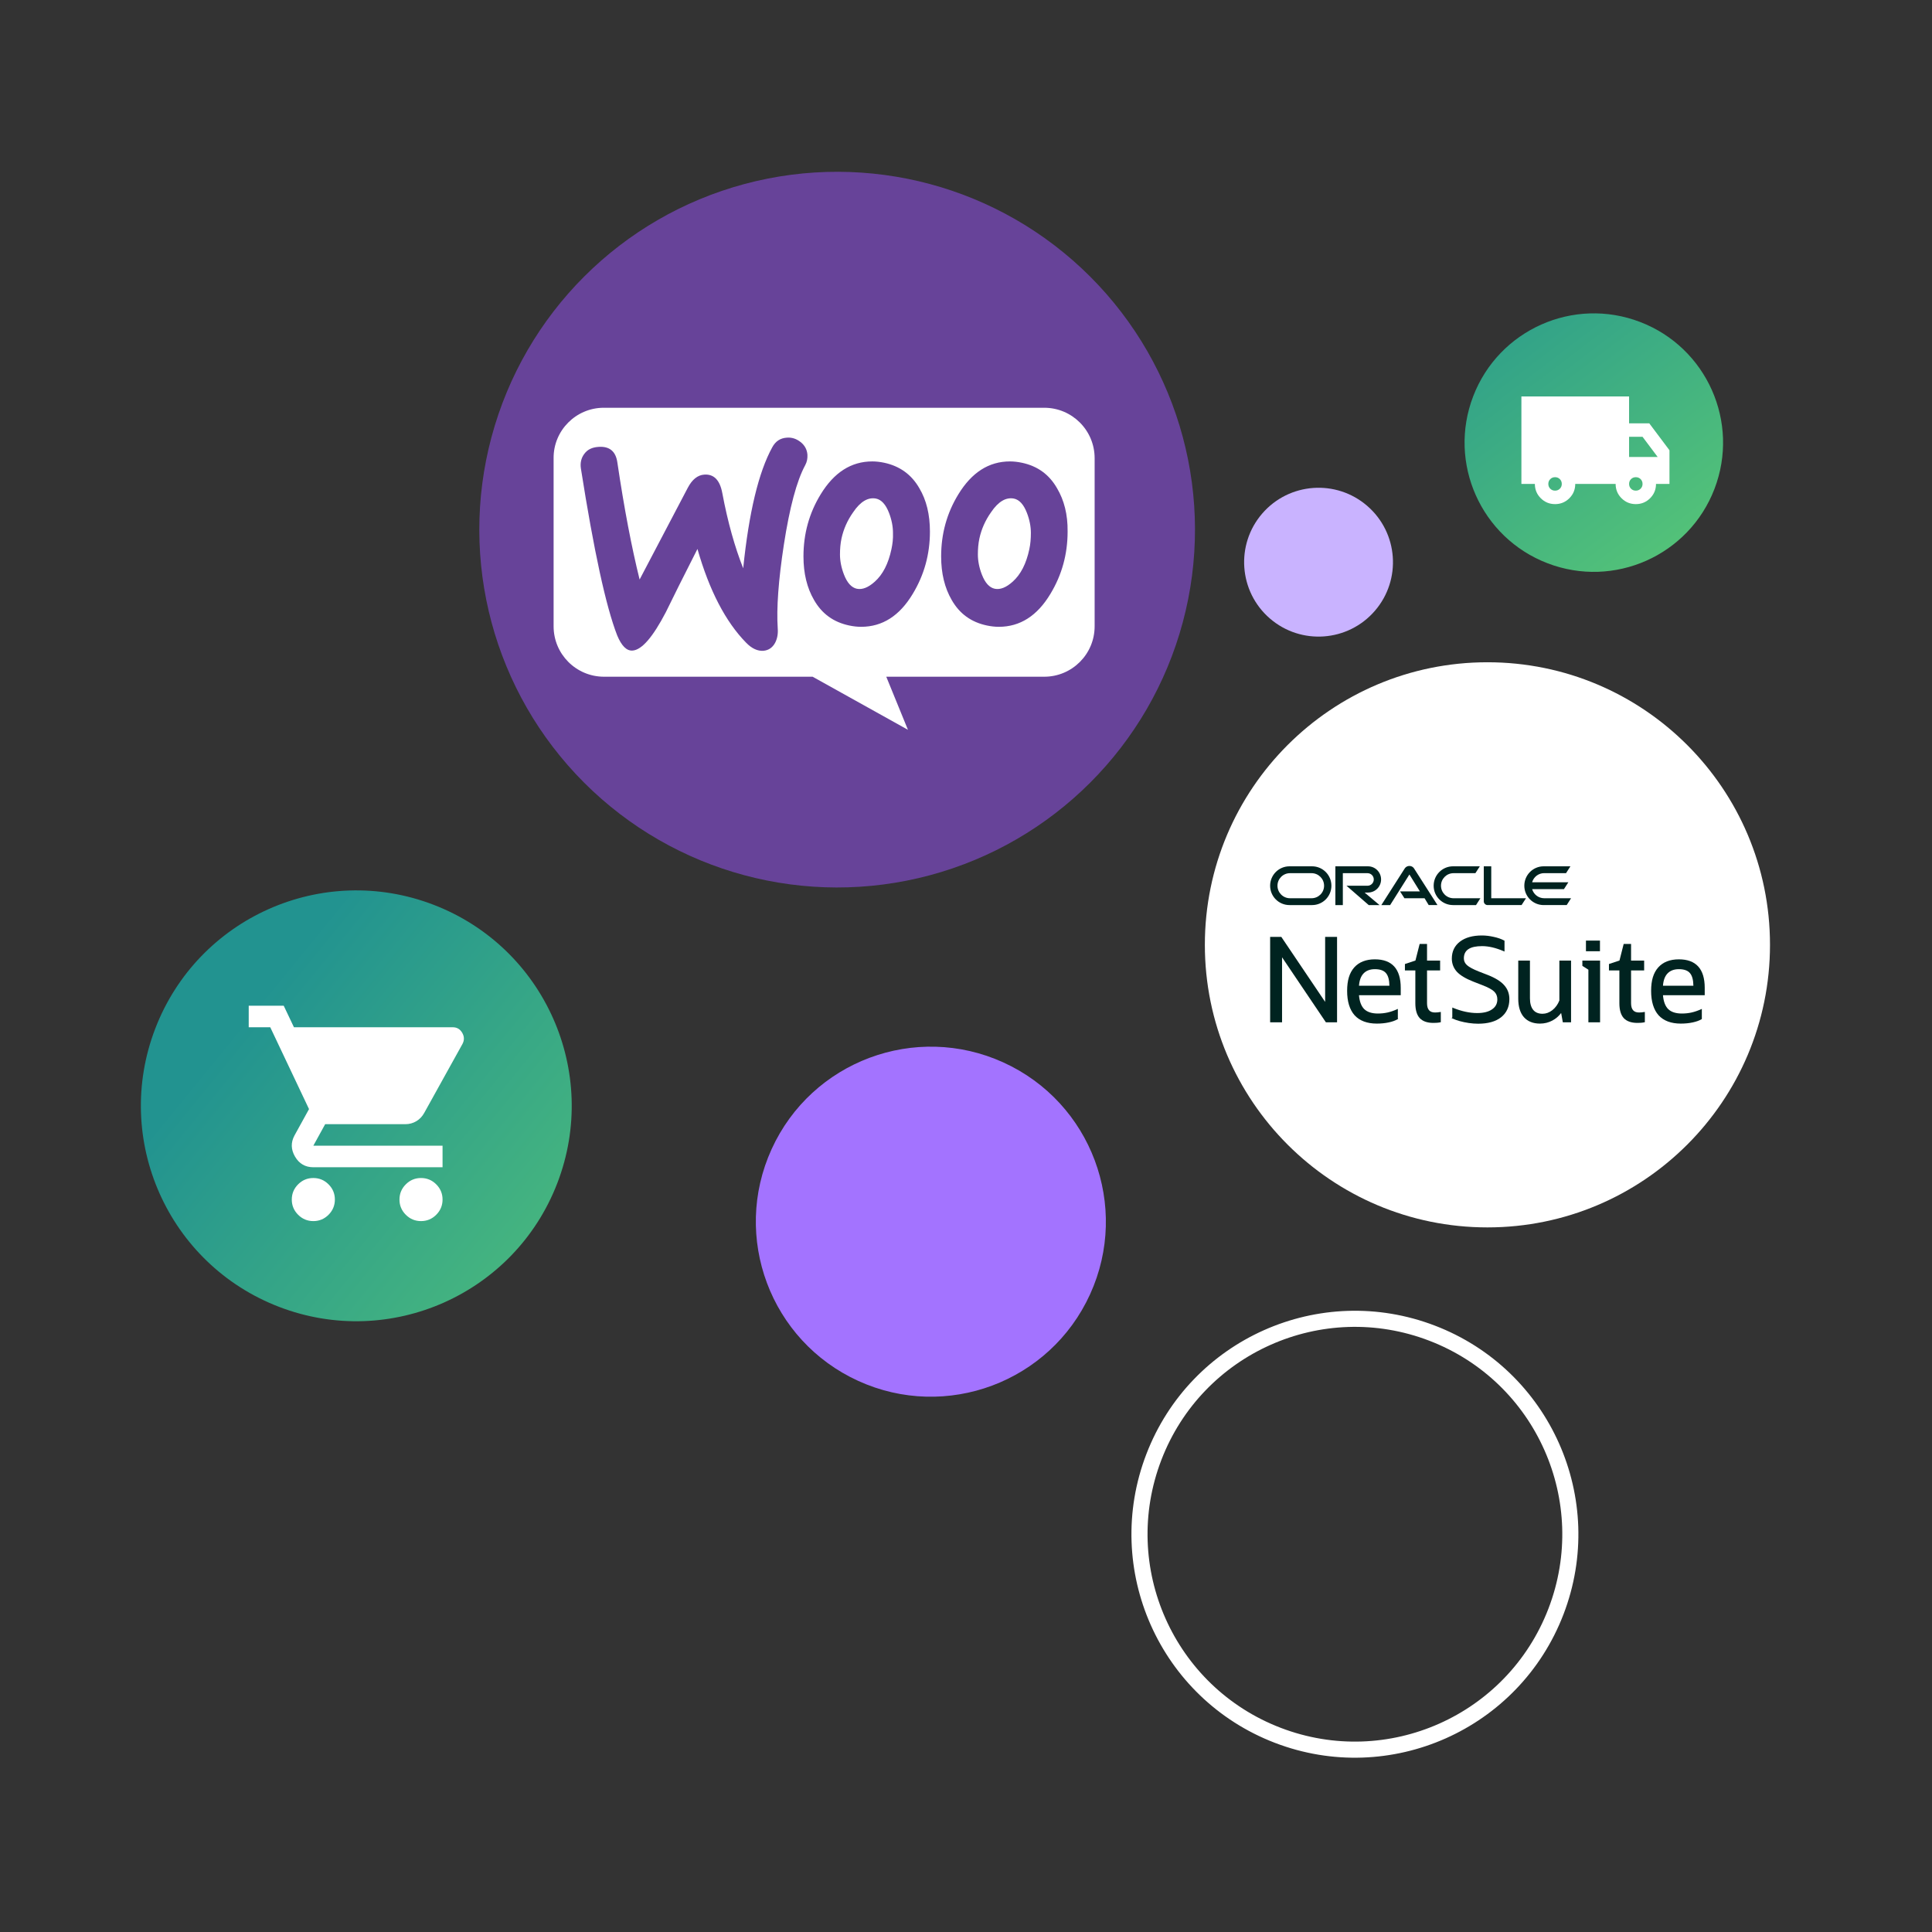 <svg xmlns="http://www.w3.org/2000/svg" xmlns:xlink="http://www.w3.org/1999/xlink" viewBox="0 0 1200 1199.996"><rect x="0" y="0" width="1200" height="1199.996" fill="#333333" stroke="none"/><defs><style> .cls-1 { fill: #fff; } .cls-2 { fill: url(#Degradado_sin_nombre_39-2); } .cls-3 { fill: #002320; } .cls-4 { fill: #a373ff; } .cls-5 { fill: none; stroke: #fff; stroke-miterlimit: 10; stroke-width: 10px; } .cls-6 { fill: url(#Degradado_sin_nombre_39); } .cls-7 { fill: #674399; } .cls-8 { fill: #c9b3ff; } </style><linearGradient id="Degradado_sin_nombre_39" data-name="Degradado sin nombre 39" x1="877.803" y1="127.611" x2="1236.813" y2="599.168" gradientTransform="translate(891.717 -747.792) rotate(68.993)" gradientUnits="userSpaceOnUse"><stop offset=".033" stop-color="#229390"></stop><stop offset="1" stop-color="#93ff5a"></stop></linearGradient><linearGradient id="Degradado_sin_nombre_39-2" data-name="Degradado sin nombre 39" x1="133.047" y1="614.82" x2="721.426" y2="1094.926" gradientTransform="translate(783.165 234.023) rotate(68.993)" xlink:href="#Degradado_sin_nombre_39"></linearGradient></defs><g><g id="Capa_1"><circle class="cls-5" cx="841.563" cy="952.938" r="133.771" transform="translate(-349.723 1396.962) rotate(-68.993)"></circle><circle class="cls-4" cx="578.174" cy="758.821" r="108.689" transform="translate(-352.072 970.335) rotate(-65.505)"></circle><g><circle class="cls-6" cx="989.949" cy="274.914" r="80.263" transform="translate(378.431 1100.519) rotate(-68.993)"></circle><path class="cls-1" d="M965.873,313.111c-3.484,0-6.445-1.219-8.883-3.658-2.439-2.439-3.658-5.4-3.658-8.883h-8.361v-54.344h66.885v16.721h12.541l12.541,16.721v20.902h-8.361c0,3.484-1.219,6.445-3.658,8.883-2.439,2.439-5.4,3.658-8.883,3.658s-6.445-1.219-8.883-3.658c-2.439-2.439-3.658-5.4-3.658-8.883h-25.082c0,3.484-1.219,6.445-3.658,8.883-2.439,2.439-5.4,3.658-8.883,3.658ZM965.873,304.75c1.184,0,2.178-.401,2.981-1.204.803-.803,1.203-1.795,1.2-2.976,0-1.184-.401-2.178-1.204-2.981-.803-.803-1.795-1.203-2.976-1.2-1.184,0-2.178.401-2.981,1.204-.803.803-1.203,1.795-1.2,2.976,0,1.184.401,2.178,1.204,2.981.803.803,1.795,1.203,2.976,1.2ZM1016.037,304.75c1.184,0,2.178-.401,2.981-1.204.803-.803,1.203-1.795,1.2-2.976,0-1.184-.401-2.178-1.204-2.981-.803-.803-1.795-1.203-2.976-1.2-1.184,0-2.178.401-2.981,1.204-.803.803-1.203,1.795-1.2,2.976,0,1.184.401,2.178,1.204,2.981.803.803,1.795,1.203,2.976,1.2ZM1011.857,283.849h17.766l-9.406-12.541h-8.361v12.541Z"></path></g><g><circle class="cls-2" cx="221.308" cy="686.84" r="133.771" transform="translate(-499.217 647.222) rotate(-68.993)"></circle><path class="cls-1" d="M194.616,758.444c-3.679,0-6.829-1.311-9.451-3.933-2.622-2.622-3.931-5.77-3.926-9.444,0-3.679,1.311-6.829,3.933-9.451,2.622-2.622,5.77-3.931,9.444-3.926,3.679,0,6.829,1.311,9.451,3.933,2.622,2.622,3.931,5.77,3.926,9.444,0,3.679-1.311,6.829-3.933,9.451-2.622,2.622-5.77,3.931-9.444,3.926ZM261.501,758.444c-3.679,0-6.829-1.311-9.451-3.933-2.622-2.622-3.931-5.77-3.926-9.444,0-3.679,1.311-6.829,3.933-9.451,2.622-2.622,5.77-3.931,9.444-3.926,3.679,0,6.829,1.311,9.451,3.933,2.622,2.622,3.931,5.77,3.926,9.444,0,3.679-1.311,6.829-3.933,9.451-2.622,2.622-5.77,3.931-9.444,3.926ZM182.577,638.05h98.656c2.564,0,4.515,1.144,5.852,3.431,1.338,2.287,1.393,4.599.167,6.936l-23.744,42.807c-1.226,2.23-2.872,3.957-4.936,5.184-2.065,1.226-4.321,1.839-6.769,1.839h-49.83l-7.357,13.377h80.262v13.377h-80.262c-5.016,0-8.807-2.203-11.371-6.608-2.564-4.406-2.675-8.78-.334-13.123l9.03-16.387-24.079-50.833h-13.377v-13.377h21.738l6.354,13.377Z"></path></g><circle class="cls-8" cx="818.978" cy="349.187" r="46.224" transform="translate(19.389 740.742) rotate(-49.183)"></circle><g><circle class="cls-7" cx="519.971" cy="328.967" r="222.258" transform="translate(-80.319 464.028) rotate(-45)"></circle><g><path class="cls-1" d="M375.038,253.265h273.534c17.31,0,31.324,14.013,31.324,31.324v104.412c0,17.31-14.013,31.324-31.324,31.324h-98.092l13.464,32.972-59.213-32.972h-129.554c-17.31,0-31.324-14.013-31.324-31.324v-104.412c-.137-17.174,13.876-31.324,31.186-31.324h-.001Z"></path><path class="cls-7" d="M362.986,281.815c1.912-2.595,4.781-3.962,8.606-4.235,6.967-.546,10.928,2.732,11.885,9.835,4.235,28.551,8.879,52.729,13.797,72.537l29.916-56.963c2.732-5.191,6.147-7.923,10.245-8.196,6.011-.41,9.699,3.415,11.201,11.475,3.415,18.169,7.786,33.604,12.977,46.718,3.552-34.698,9.562-59.695,18.032-75.132,2.049-3.825,5.054-5.737,9.016-6.011,3.142-.273,6.011.683,8.606,2.732,2.595,2.049,3.962,4.644,4.235,7.786.137,2.459-.273,4.508-1.366,6.557-5.327,9.835-9.699,26.365-13.25,49.313-3.415,22.267-4.644,39.615-3.825,52.046.273,3.415-.273,6.42-1.639,9.016-1.639,3.005-4.098,4.644-7.24,4.918-3.552.273-7.24-1.366-10.792-5.054-12.704-12.977-22.813-32.374-30.189-58.193-8.879,17.485-15.436,30.6-19.67,39.342-8.06,15.436-14.89,23.359-20.627,23.769-3.688.273-6.83-2.869-9.562-9.426-6.967-17.896-14.48-52.456-22.54-103.681-.546-3.552.273-6.694,2.186-9.152h-.002ZM656.552,303.262c-4.918-8.606-12.158-13.797-21.856-15.847-2.595-.546-5.054-.82-7.377-.82-13.114,0-23.769,6.83-32.101,20.491-7.103,11.611-10.655,24.452-10.655,38.522,0,10.518,2.186,19.534,6.557,27.048,4.918,8.606,12.158,13.797,21.856,15.847,2.595.546,5.054.82,7.377.82,13.25,0,23.905-6.83,32.101-20.491,7.103-11.748,10.655-24.589,10.655-38.658.137-10.655-2.186-19.534-6.557-26.911ZM639.34,341.101c-1.912,9.016-5.327,15.709-10.382,20.218-3.962,3.552-7.65,5.054-11.065,4.371-3.279-.683-6.011-3.552-8.06-8.879-1.639-4.235-2.459-8.469-2.459-12.431,0-3.415.273-6.83.956-9.972,1.229-5.601,3.552-11.065,7.24-16.256,4.508-6.694,9.289-9.426,14.207-8.469,3.279.683,6.011,3.552,8.06,8.879,1.639,4.235,2.459,8.469,2.459,12.431,0,3.552-.273,6.967-.956,10.109h0ZM571.038,303.262c-4.918-8.606-12.294-13.797-21.856-15.847-2.595-.546-5.054-.82-7.377-.82-13.114,0-23.769,6.83-32.101,20.491-7.103,11.611-10.655,24.452-10.655,38.522,0,10.518,2.186,19.534,6.557,27.048,4.918,8.606,12.158,13.797,21.856,15.847,2.595.546,5.054.82,7.377.82,13.25,0,23.905-6.83,32.101-20.491,7.103-11.748,10.655-24.589,10.655-38.658,0-10.655-2.186-19.534-6.557-26.911ZM553.69,341.101c-1.912,9.016-5.327,15.709-10.382,20.218-3.962,3.552-7.65,5.054-11.065,4.371-3.279-.683-6.011-3.552-8.06-8.879-1.639-4.235-2.459-8.469-2.459-12.431,0-3.415.273-6.83.956-9.972,1.229-5.601,3.552-11.065,7.24-16.256,4.508-6.694,9.289-9.426,14.207-8.469,3.279.683,6.011,3.552,8.06,8.879,1.639,4.235,2.459,8.469,2.459,12.431.137,3.552-.273,6.967-.956,10.109h0Z"></path></g></g><g><circle class="cls-1" cx="923.868" cy="586.852" r="175.508"></circle><g><path class="cls-3" d="M959.128,557.916c-3.558,0-6.562-2.399-7.498-5.675h19.772l2.731-4.244h-22.509c.93-3.292,3.934-5.675,7.498-5.675h13.58l2.715-4.244h-16.605c-6.643,0-12.03,5.381-12.03,12.051s5.386,12.03,12.03,12.03h14.288l2.715-4.244h-16.687ZM902.495,562.16h14.288l2.715-4.244h-16.665c-4.325,0-7.808-3.498-7.808-7.786s3.477-7.786,7.808-7.786h13.564l2.753-4.266h-16.627c-6.649,0-12.051,5.381-12.051,12.051s5.403,12.03,12.051,12.03M814.62,557.916h-13.374c-4.309,0-7.786-3.498-7.786-7.786s3.477-7.786,7.786-7.786h13.357c4.309,0,7.808,3.477,7.808,7.786s-3.477,7.786-7.808,7.786M800.952,562.16h13.999c6.649,0,12.008-5.381,12.008-12.03s-5.365-12.051-12.03-12.051h-13.978c-6.665,0-12.051,5.381-12.051,12.051s5.381,12.03,12.051,12.03ZM849.675,554.379c4.516,0,8.14-3.645,8.14-8.14s-3.624-8.156-8.14-8.156h-20.251v24.081h4.636v-19.816h15.321c2.155,0,3.896,1.741,3.896,3.89s-1.741,3.912-3.896,3.912h-13.042l13.831,12.03h6.709l-9.277-7.786h2.111M926.244,557.921v-19.837h-4.636v21.78c0,.598.25,1.181.686,1.594.435.457,1.055.702,1.676.702h21.1l2.753-4.244h-21.573l-.005.005ZM869.594,553.677h12.34l-6.524-10.517-11.97,19.005h-5.468l14.576-22.819c.62-.93,1.698-1.491,2.856-1.491s2.193.539,2.818,1.447l14.62,22.857h-5.446l-2.568-4.244h-12.509l-2.731-4.244.005.005Z"></path><g><polygon class="cls-3" points="823.068 622.294 795.954 582.079 795.837 581.905 788.904 581.905 788.904 634.984 796.308 634.984 796.308 594.595 823.421 634.81 823.538 634.984 830.472 634.984 830.472 581.905 823.068 581.905 823.068 622.294"></polygon><path class="cls-3" d="M853.953,595.859c-5.506,0-9.815,1.69-12.81,5.025-3.012,3.416-4.414,8.047-4.414,14.575,0,6.588,1.558,11.685,4.636,15.152,3.132,3.426,7.778,5.164,13.812,5.164,2.648,0,5.121-.245,7.349-.727,2.291-.49,4.148-1.161,5.517-1.992l.426-.264-.24-.239v-5.912l-.556.251c-1.975.893-3.934,1.562-5.821,1.989-1.883.424-3.911.639-6.028.639-3.761,0-6.62-.931-8.497-2.764-1.824-1.824-2.913-4.718-3.236-8.606h25.935v-4.564c0-11.763-5.407-17.727-16.072-17.727ZM860.854,604.421c1.367,1.587,2.083,4.221,2.131,7.835h-18.891c.236-3.286,1.158-5.82,2.744-7.538,1.689-1.824,4.083-2.749,7.119-2.749h.003c3.219,0,5.538.823,6.895,2.452Z"></path><path class="cls-3" d="M892.903,628.802c-.517.048-1.062.072-1.62.072-3.315,0-4.927-1.895-4.927-5.793v-20.319h8.128v-6.11h-8.128v-10.357h-4.585l-2.611,10.302-6.537,2.179v3.986h6.473l-.003,20.396c0,4.111.905,7.2,2.693,9.187,1.848,1.992,4.704,3.002,8.49,3.002.771,0,1.506-.025,2.183-.074.728-.049,1.45-.149,2.143-.297l.311-.067v-6.366l-.434.045c-.485.049-1.019.123-1.575.216Z"></path><path class="cls-3" d="M923.942,605.525l-5.535-2.155c-3.444-1.37-5.872-2.677-7.218-3.885-1.316-1.18-1.955-2.567-1.955-4.239,0-5.107,3.706-7.59,11.33-7.59,4.051,0,8.548,1.054,13.367,3.132l.55.237v-6.731l-.206-.112c-1.798-.974-3.988-1.737-6.499-2.268-2.508-.579-4.982-.872-7.355-.872-5.723,0-10.303,1.286-13.618,3.822-3.349,2.562-5.047,6.103-5.047,10.527,0,3.103,1.05,5.854,3.129,8.18,2.092,2.238,5.529,4.303,10.216,6.138l5.541,2.157c3.583,1.37,6.078,2.721,7.418,4.017,1.304,1.255,1.966,2.877,1.966,4.821,0,2.672-1.073,4.707-3.284,6.224-2.177,1.527-5.272,2.301-9.195,2.301-4.724,0-9.755-1.079-14.953-3.206l-.543-.222v6.242l-.511.255.728.348c1.229.587,2.725,1.127,4.45,1.604,1.738.484,3.618.875,5.589,1.162,2.015.289,3.969.436,5.809.436,6.057,0,10.833-1.335,14.199-3.968,3.441-2.704,5.186-6.512,5.186-11.316,0-3.346-1.075-6.242-3.187-8.6-2.043-2.386-5.532-4.553-10.369-6.441Z"></path><path class="cls-3" d="M968.553,621.426c-.979,2.481-2.453,4.506-4.383,6.02-1.886,1.473-3.934,2.22-6.086,2.22-2.55,0-4.503-.821-5.808-2.442-1.326-1.647-1.998-4.056-1.998-7.162v-23.411h-7.261v23.627c0,4.965,1.17,8.827,3.481,11.481,2.371,2.665,5.737,4.016,10.005,4.016,2.782,0,5.386-.645,7.737-1.917,2.125-1.125,3.946-2.694,5.421-4.673l1.044,5.798h5.11v-38.332h-7.261v24.774Z"></path><polygon class="cls-3" points="982.835 599.926 986.576 602.298 986.576 634.984 993.837 634.984 993.837 596.652 982.835 596.652 982.835 599.926"></polygon><rect class="cls-3" x="985.065" y="584.218" width="8.701" height="6.613"></rect><path class="cls-3" d="M1019.633,628.802c-.517.048-1.062.072-1.62.072-3.315,0-4.927-1.895-4.927-5.793v-20.319h8.126v-6.11h-8.126v-10.357h-4.585l-2.611,10.302-6.539,2.179v3.986h6.474v20.396c0,4.111.905,7.2,2.693,9.187,1.848,1.992,4.704,3.002,8.49,3.002.771,0,1.506-.025,2.183-.074.728-.049,1.45-.149,2.143-.297l.311-.067v-6.366l-.434.044c-.488.049-1.024.123-1.578.216Z"></path><path class="cls-3" d="M1058.836,613.586c0-11.763-5.407-17.727-16.072-17.727-5.507,0-9.815,1.69-12.808,5.025-3.013,3.415-4.416,8.046-4.416,14.575,0,6.59,1.558,11.687,4.633,15.152,3.132,3.426,7.778,5.164,13.812,5.164,2.648,0,5.121-.245,7.349-.727,2.293-.49,4.149-1.161,5.517-1.993l.189-.118v-6.297l-.556.251c-1.975.893-3.934,1.562-5.821,1.989-1.883.424-3.911.639-6.028.639-3.761,0-6.62-.931-8.497-2.764-1.824-1.824-2.911-4.719-3.235-8.606h25.934v-4.564ZM1032.9,612.257c.232-3.28,1.155-5.815,2.745-7.538,1.689-1.824,4.083-2.749,7.119-2.749h.003c3.219,0,5.538.823,6.895,2.452,1.367,1.587,2.083,4.221,2.131,7.835h-18.893Z"></path></g></g></g></g></g></svg>